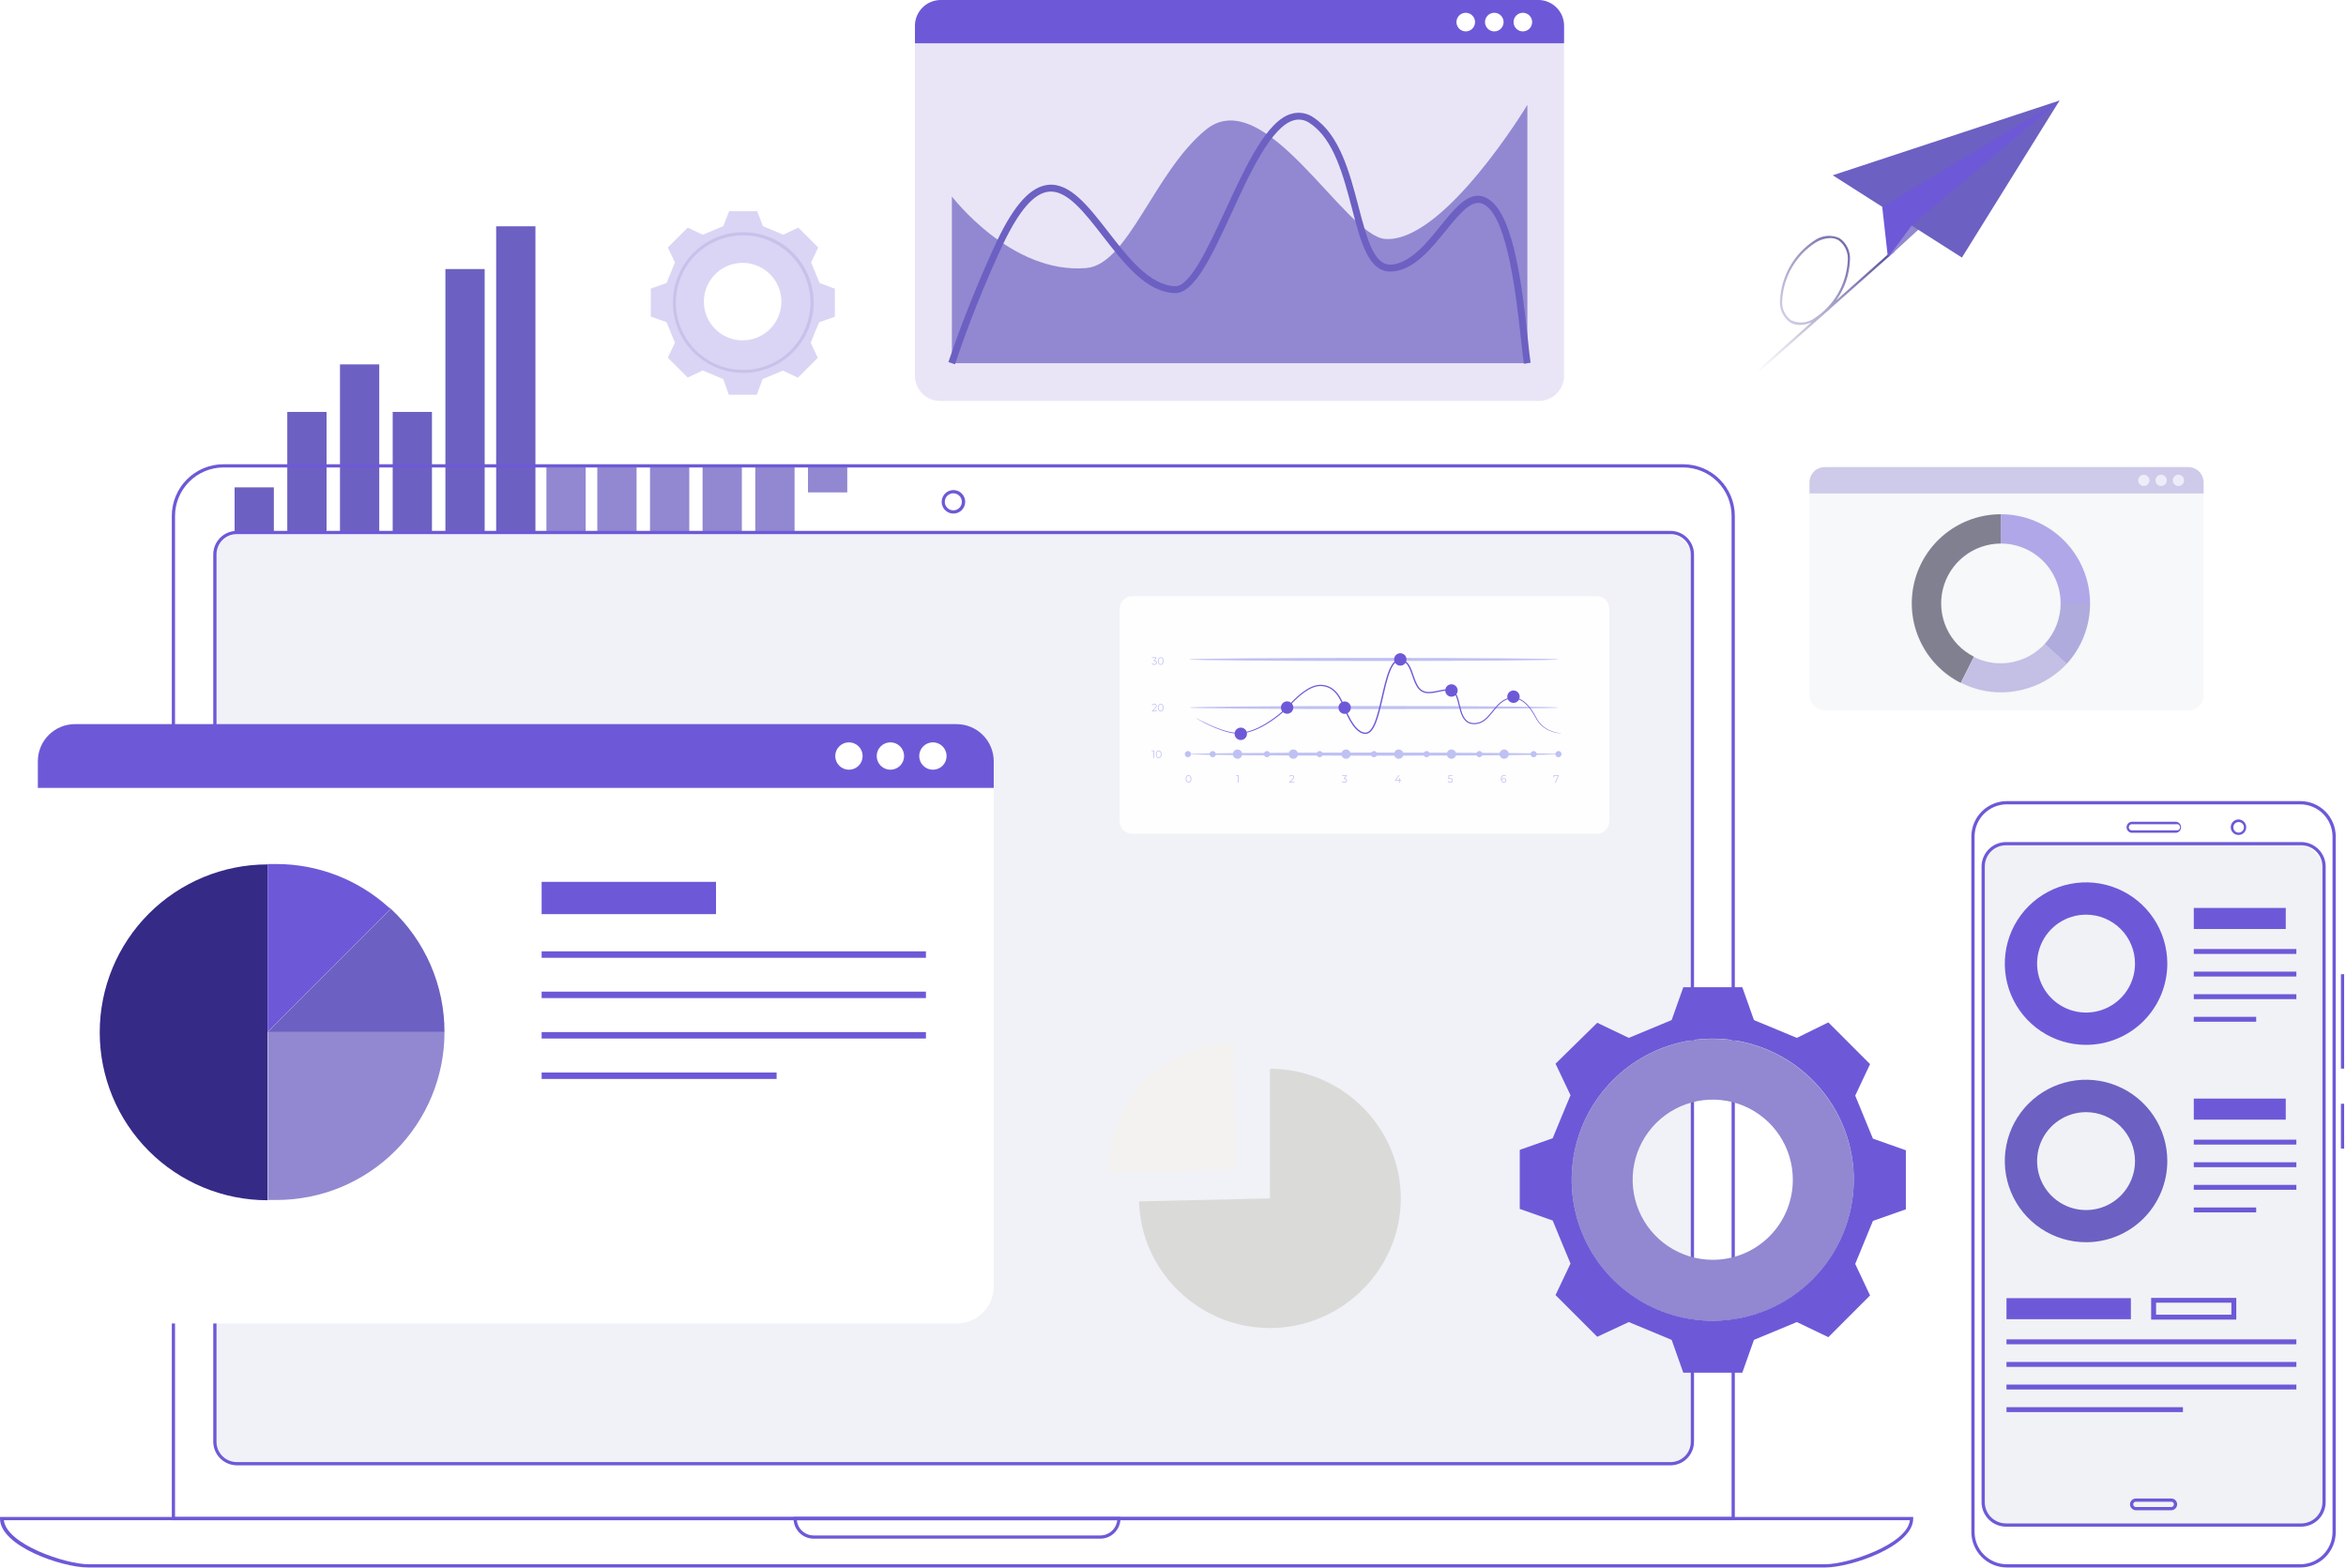 <svg width="968" height="647" viewBox="0 0 968 647" fill="none" xmlns="http://www.w3.org/2000/svg">
<path d="M655.325 265.754H341.281C333.981 265.754 328.062 271.672 328.062 278.972V462.591C328.062 469.891 333.981 475.809 341.281 475.809H655.325C662.625 475.809 668.543 469.891 668.543 462.591V278.972C668.543 271.672 662.625 265.754 655.325 265.754Z" fill="#F0F3F5"/>
<path d="M668.596 279.025V288.513H328.063V279.025C328.062 277.285 328.406 275.562 329.074 273.954C329.741 272.347 330.72 270.888 331.953 269.659C333.186 268.431 334.649 267.459 336.259 266.798C337.869 266.136 339.594 265.8 341.334 265.807H655.538C659.02 265.835 662.349 267.242 664.797 269.719C667.244 272.197 668.61 275.543 668.596 279.025V279.025Z" fill="#B5AFE1"/>
<path d="M621.906 277.107C621.906 278.077 621.618 279.025 621.079 279.831C620.541 280.637 619.775 281.266 618.879 281.637C617.983 282.008 616.997 282.105 616.046 281.916C615.094 281.727 614.221 281.26 613.535 280.574C612.849 279.888 612.382 279.015 612.193 278.063C612.004 277.112 612.101 276.126 612.472 275.23C612.843 274.334 613.472 273.568 614.278 273.03C615.084 272.491 616.032 272.203 617.002 272.203C618.303 272.203 619.55 272.72 620.469 273.639C621.389 274.559 621.906 275.806 621.906 277.107Z" fill="white"/>
<path d="M636.83 277.107C636.83 278.079 636.541 279.029 635.999 279.837C635.458 280.644 634.689 281.273 633.79 281.642C632.891 282.012 631.902 282.106 630.95 281.912C629.997 281.719 629.123 281.246 628.44 280.555C627.756 279.864 627.293 278.985 627.11 278.031C626.927 277.076 627.032 276.088 627.411 275.193C627.791 274.298 628.427 273.536 629.241 273.004C630.054 272.471 631.007 272.193 631.979 272.203C632.621 272.203 633.256 272.331 633.848 272.578C634.44 272.825 634.977 273.187 635.428 273.643C635.879 274.099 636.235 274.64 636.476 275.235C636.717 275.829 636.837 276.466 636.83 277.107V277.107Z" fill="white"/>
<path d="M651.807 277.107C651.807 278.077 651.52 279.025 650.981 279.831C650.442 280.637 649.676 281.266 648.78 281.637C647.884 282.008 646.898 282.105 645.947 281.916C644.996 281.727 644.122 281.26 643.436 280.574C642.75 279.888 642.283 279.015 642.094 278.063C641.905 277.112 642.002 276.126 642.373 275.23C642.744 274.334 643.373 273.568 644.179 273.03C644.986 272.491 645.934 272.203 646.904 272.203C648.204 272.203 649.451 272.72 650.371 273.639C651.291 274.559 651.807 275.806 651.807 277.107Z" fill="white"/>
<path d="M438.446 327.688H359.029V339.734H438.446V327.688Z" fill="#B5AFE1"/>
<path d="M531.082 339.894H449V327.528H531.082V339.894ZM451.665 337.229H528.417V330.193H451.665V337.229Z" fill="#B5AFE1"/>
<path d="M608.367 353.646H359.029V356.044H608.367V353.646Z" fill="#B5AFE1"/>
<path d="M546.592 368.729H359.029V371.128H546.592V368.729Z" fill="#B5AFE1"/>
<path d="M478.208 383.813H359.029V386.212H478.208V383.813Z" fill="#B5AFE1"/>
<path d="M608.366 383.813H486.789V386.212H608.366V383.813Z" fill="#B5AFE1"/>
<path d="M608.366 368.729H555.652V371.128H608.366V368.729Z" fill="#B5AFE1"/>
<path d="M511.467 398.896H359.029V401.295H511.467V398.896Z" fill="#B5AFE1"/>
<path d="M608.367 413.342H359.029V415.74H608.367V413.342Z" fill="#B5AFE1"/>
<path d="M112.996 201.102H96.793V219.757H112.996V201.102Z" fill="#6C60C2"/>
<path d="M134.742 169.974H118.539V219.703H134.742V169.974Z" fill="#6C60C2"/>
<path d="M156.488 150.359H140.285V219.756H156.488V150.359Z" fill="#6C60C2"/>
<path d="M178.234 169.974H162.031V219.703H178.234V169.974Z" fill="#6C60C2"/>
<path d="M199.982 111.024H183.779V219.756H199.982V111.024Z" fill="#6C60C2"/>
<path d="M220.928 93.382H204.725V219.756H220.928V93.382Z" fill="#6C60C2"/>
<path d="M333.392 203.18H349.596V192.2H333.392V203.18Z" fill="#9188D1"/>
<path d="M311.644 221.516H327.848V192.201H311.644V221.516Z" fill="#9188D1"/>
<path d="M289.898 233.081H306.102V192.2H289.898V233.081Z" fill="#9188D1"/>
<path d="M268.205 221.516H284.408V192.201H268.205V221.516Z" fill="#9188D1"/>
<path d="M246.459 256.214H262.662V192.201H246.459V256.214Z" fill="#9188D1"/>
<path d="M225.459 266.607H241.662V192.201H225.459V266.607Z" fill="#9188D1"/>
<g opacity="0.8">
<path opacity="0.8" d="M902.903 192.787H752.97C749.467 192.787 746.627 195.627 746.627 199.13V286.755C746.627 290.258 749.467 293.098 752.97 293.098H902.903C906.406 293.098 909.245 290.258 909.245 286.755V199.13C909.245 195.627 906.406 192.787 902.903 192.787Z" fill="#F0F3F5"/>
<path opacity="0.8" d="M909.245 199.076V203.607H746.627V199.076C746.62 198.246 746.778 197.422 747.091 196.653C747.404 195.884 747.866 195.184 748.45 194.594C749.035 194.005 749.731 193.537 750.497 193.217C751.264 192.898 752.086 192.733 752.917 192.733H902.903C904.585 192.733 906.198 193.402 907.388 194.591C908.577 195.781 909.245 197.394 909.245 199.076Z" fill="#B5AFE1"/>
<g opacity="0.8">
<path opacity="0.8" d="M886.913 198.224C886.913 198.69 886.774 199.145 886.514 199.532C886.254 199.919 885.884 200.219 885.453 200.395C885.021 200.571 884.547 200.614 884.09 200.519C883.634 200.424 883.216 200.196 882.891 199.862C882.565 199.529 882.346 199.106 882.261 198.648C882.177 198.189 882.231 197.716 882.417 197.289C882.603 196.861 882.911 196.499 883.304 196.248C883.697 195.996 884.155 195.868 884.621 195.879C885.234 195.892 885.817 196.146 886.245 196.584C886.673 197.022 886.913 197.611 886.913 198.224V198.224Z" fill="white"/>
<path opacity="0.8" d="M894.056 198.224C894.056 198.69 893.917 199.145 893.657 199.532C893.396 199.919 893.027 200.219 892.595 200.395C892.164 200.571 891.689 200.614 891.233 200.519C890.777 200.424 890.359 200.196 890.033 199.862C889.708 199.529 889.488 199.106 889.404 198.648C889.32 198.189 889.374 197.716 889.559 197.289C889.745 196.861 890.054 196.499 890.447 196.248C890.839 195.996 891.298 195.868 891.764 195.879C892.377 195.892 892.959 196.146 893.388 196.584C893.816 197.022 894.056 197.611 894.056 198.224V198.224Z" fill="white"/>
<path opacity="0.8" d="M901.197 198.224C901.197 198.69 901.058 199.145 900.798 199.532C900.538 199.919 900.168 200.219 899.737 200.395C899.305 200.571 898.831 200.614 898.375 200.519C897.918 200.424 897.501 200.196 897.175 199.862C896.849 199.529 896.63 199.106 896.546 198.648C896.461 198.189 896.515 197.716 896.701 197.289C896.887 196.861 897.195 196.499 897.588 196.248C897.981 195.996 898.439 195.868 898.905 195.879C899.518 195.892 900.101 196.146 900.529 196.584C900.958 197.022 901.197 197.611 901.197 198.224V198.224Z" fill="white"/>
</g>
<g opacity="0.8">
<path opacity="0.8" d="M809.041 281.797C801.655 278.07 795.741 271.96 792.256 264.457C788.771 256.953 787.918 248.493 789.834 240.445C791.751 232.396 796.325 225.229 802.819 220.102C809.312 214.974 817.344 212.186 825.618 212.188V224.287C820.071 224.29 814.687 226.162 810.335 229.6C805.983 233.038 802.916 237.842 801.629 243.237C800.341 248.633 800.909 254.304 803.24 259.337C805.572 264.37 809.53 268.47 814.478 270.977L809.041 281.797Z" fill="#120E2D"/>
<path opacity="0.8" d="M843.687 265.701C841.386 268.204 838.594 270.206 835.485 271.581C832.377 272.957 829.018 273.677 825.618 273.696C821.75 273.724 817.931 272.829 814.478 271.084L809.148 281.744C814.283 284.354 819.965 285.706 825.725 285.689C830.789 285.67 835.797 284.621 840.443 282.606C845.088 280.59 849.275 277.649 852.748 273.963L843.687 265.701Z" fill="#9188D1"/>
<path opacity="0.8" d="M852.748 273.963L843.687 265.701C847.921 261.159 850.265 255.174 850.242 248.965H862.395C862.427 258.212 858.983 267.134 852.748 273.963V273.963Z" fill="#6C60C2"/>
<path opacity="0.8" d="M862.394 248.965H850.242C850.249 245.726 849.617 242.518 848.383 239.525C847.148 236.531 845.335 233.81 843.048 231.518C840.761 229.226 838.044 227.407 835.053 226.166C832.062 224.925 828.855 224.287 825.617 224.287V212.188C835.367 212.202 844.713 216.081 851.607 222.975C858.501 229.869 862.38 239.215 862.394 248.965V248.965Z" fill="#6D59D7"/>
</g>
</g>
<rect x="88" y="220" width="611" height="385" rx="12" fill="#F0F2F7"/>
<path d="M523.993 494.501V441C553.62 441 578 465.15 578 494.501C578 523.849 553.62 548 523.993 548C494.837 548 470.674 524.612 470 495.736L523.993 494.501Z" fill="#DADBD8"/>
<g filter="url(#filter0_d_501_14678)">
<path d="M510 478.806L457 480C457 466.245 462.391 451.824 472.016 441.966C481.641 432.107 495.381 426.375 509.178 426L510 478.806" fill="#F3F2F1"/>
</g>
<g filter="url(#filter1_d_501_14678)">
<path d="M659.018 340H467.015C464.246 340 462 337.644 462 334.738V247.261C462 244.354 464.246 242 467.015 242H659.018C661.788 242 664.033 244.354 664.033 247.261V334.738C664.033 337.644 661.788 340 659.018 340" fill="#FEFEFE"/>
</g>
<path d="M476.214 309.693V312.787H475.91V309.976H475.213V309.693H476.214Z" fill="#BFC1F3"/>
<path d="M478.964 311.24C478.964 310.412 478.609 309.957 478.094 309.957C477.58 309.957 477.227 310.412 477.227 311.24C477.227 312.065 477.58 312.52 478.094 312.52C478.609 312.52 478.964 312.065 478.964 311.24ZM476.92 311.24C476.92 310.254 477.414 309.664 478.094 309.664C478.777 309.664 479.274 310.254 479.274 311.24C479.274 312.224 478.777 312.812 478.094 312.812C477.414 312.812 476.92 312.224 476.92 311.24Z" fill="#BFC1F3"/>
<path d="M477.41 293.264V293.547H475.34V293.323L476.567 292.062C476.899 291.717 476.962 291.51 476.962 291.297C476.962 290.94 476.722 290.719 476.272 290.719C475.926 290.719 475.66 290.83 475.467 291.064L475.252 290.869C475.48 290.586 475.846 290.427 476.297 290.427C476.895 290.427 477.274 290.745 477.274 291.263C477.274 291.558 477.186 291.824 476.791 292.23L475.788 293.264H477.41" fill="#BFC1F3"/>
<path d="M479.818 292.001C479.818 291.174 479.466 290.72 478.951 290.72C478.437 290.72 478.083 291.174 478.083 292.001C478.083 292.827 478.437 293.283 478.951 293.283C479.466 293.283 479.818 292.827 479.818 292.001ZM477.775 292.001C477.775 291.016 478.268 290.428 478.951 290.428C479.632 290.428 480.13 291.016 480.13 292.001C480.13 292.987 479.632 293.574 478.951 293.574C478.268 293.574 477.775 292.987 477.775 292.001Z" fill="#BFC1F3"/>
<path d="M477.346 273.42C477.346 273.937 476.987 274.335 476.275 274.335C475.851 274.335 475.442 274.181 475.213 273.937L475.361 273.686C475.55 273.893 475.892 274.044 476.275 274.044C476.764 274.044 477.034 273.805 477.034 273.42C477.034 273.049 476.785 272.805 476.237 272.805H476.026V272.571L476.844 271.497H475.336V271.215H477.232V271.44L476.397 272.54C477.03 272.576 477.346 272.925 477.346 273.42" fill="#BFC1F3"/>
<path d="M479.818 272.762C479.818 271.935 479.466 271.481 478.951 271.481C478.437 271.481 478.083 271.935 478.083 272.762C478.083 273.588 478.437 274.044 478.951 274.044C479.466 274.044 479.818 273.588 479.818 272.762ZM477.775 272.762C477.775 271.777 478.268 271.188 478.951 271.188C479.632 271.188 480.13 271.777 480.13 272.762C480.13 273.748 479.632 274.335 478.951 274.335C478.268 274.335 477.775 273.748 477.775 272.762Z" fill="#BFC1F3"/>
<path d="M491.276 321.392C491.276 320.564 490.923 320.108 490.408 320.108C489.894 320.108 489.54 320.564 489.54 321.392C489.54 322.217 489.894 322.672 490.408 322.672C490.923 322.672 491.276 322.217 491.276 321.392ZM489.232 321.392C489.232 320.405 489.726 319.817 490.408 319.817C491.091 319.817 491.587 320.405 491.587 321.392C491.587 322.377 491.091 322.964 490.408 322.964C489.726 322.964 489.232 322.377 489.232 321.392Z" fill="#BFC1F3"/>
<path d="M511.057 319.845V322.938H510.754V320.128H510.059V319.845H511.057" fill="#BFC1F3"/>
<path d="M534.058 322.657V322.938H531.989V322.715L533.216 321.454C533.548 321.11 533.611 320.902 533.611 320.69C533.611 320.331 533.371 320.11 532.921 320.11C532.575 320.11 532.31 320.22 532.118 320.455L531.902 320.261C532.129 319.978 532.497 319.819 532.946 319.819C533.544 319.819 533.924 320.138 533.924 320.653C533.924 320.951 533.835 321.215 533.438 321.623L532.437 322.657H534.058" fill="#BFC1F3"/>
<path d="M555.81 322.049C555.81 322.566 555.451 322.964 554.739 322.964C554.313 322.964 553.905 322.81 553.678 322.566L553.826 322.314C554.014 322.521 554.356 322.672 554.739 322.672C555.229 322.672 555.497 322.434 555.497 322.049C555.497 321.679 555.249 321.434 554.7 321.434H554.49V321.199L555.308 320.127H553.8V319.843H555.695V320.068L554.861 321.169C555.494 321.204 555.81 321.555 555.81 322.049" fill="#BFC1F3"/>
<path d="M578.173 322.125H577.584V322.938H577.281V322.125H575.617V321.897L577.179 319.845H577.516L576.009 321.843H577.289V321.127H577.584V321.843H578.173V322.125Z" fill="#BFC1F3"/>
<path d="M599.476 322.027C599.476 322.553 599.126 322.964 598.406 322.964C597.981 322.964 597.577 322.81 597.348 322.566L597.496 322.314C597.686 322.521 598.023 322.672 598.402 322.672C598.902 322.672 599.169 322.416 599.169 322.04C599.169 321.642 598.932 321.395 598.182 321.395H597.554L597.707 319.843H599.32V320.127H597.972L597.871 321.112H598.251C599.139 321.112 599.476 321.479 599.476 322.027" fill="#BFC1F3"/>
<path d="M621.202 322.022C621.202 321.617 620.917 321.355 620.461 321.355C620.01 321.355 619.702 321.647 619.702 322.031C619.702 322.373 619.972 322.695 620.482 322.695C620.908 322.695 621.202 322.434 621.202 322.022V322.022ZM621.502 322.014C621.502 322.593 621.068 322.964 620.495 322.964C619.711 322.964 619.285 322.394 619.285 321.416C619.285 320.365 619.832 319.817 620.633 319.817C620.898 319.817 621.147 319.866 621.334 319.985L621.211 320.241C621.059 320.136 620.857 320.095 620.637 320.095C620.002 320.095 619.592 320.525 619.592 321.364L619.606 321.617C619.753 321.275 620.099 321.085 620.507 321.085C621.092 321.085 621.502 321.449 621.502 322.014" fill="#BFC1F3"/>
<path d="M643.174 319.845V320.07L641.94 322.938H641.611L642.825 320.128H641.309V320.706H641.009V319.845H643.174" fill="#BFC1F3"/>
<path d="M643.037 311.177C643.037 311.53 608.953 311.816 566.916 311.816C524.865 311.816 490.787 311.53 490.787 311.177C490.787 310.825 524.865 310.535 566.916 310.535C608.953 310.535 643.037 310.825 643.037 311.177Z" fill="#BFC1F3"/>
<path d="M643.037 291.962C643.037 292.315 608.953 292.603 566.916 292.603C524.865 292.603 490.787 292.315 490.787 291.962C490.787 291.609 524.865 291.321 566.916 291.321C608.953 291.321 643.037 291.609 643.037 291.962Z" fill="#BFC1F3"/>
<path d="M643.037 272.107C643.037 272.463 608.953 272.747 566.916 272.747C524.865 272.747 490.787 272.463 490.787 272.107C490.787 271.752 524.865 271.466 566.916 271.466C608.953 271.466 643.037 271.752 643.037 272.107Z" fill="#BFC1F3"/>
<path d="M491.426 311.176C491.426 311.884 490.854 312.457 490.147 312.457C489.439 312.457 488.867 311.884 488.867 311.176C488.867 310.468 489.439 309.895 490.147 309.895C490.854 309.895 491.426 310.468 491.426 311.176Z" fill="#BFC1F3"/>
<path d="M512.537 311.177C512.537 312.24 511.677 313.099 510.618 313.099C509.558 313.099 508.699 312.24 508.699 311.177C508.699 310.116 509.558 309.255 510.618 309.255C511.677 309.255 512.537 310.116 512.537 311.177Z" fill="#BFC1F3"/>
<path d="M535.569 311.177C535.569 312.24 534.71 313.099 533.65 313.099C532.589 313.099 531.73 312.24 531.73 311.177C531.73 310.116 532.589 309.255 533.65 309.255C534.71 309.255 535.569 310.116 535.569 311.177Z" fill="#BFC1F3"/>
<path d="M557.315 311.177C557.315 312.24 556.454 313.099 555.396 313.099C554.335 313.099 553.477 312.24 553.477 311.177C553.477 310.116 554.335 309.255 555.396 309.255C556.454 309.255 557.315 310.116 557.315 311.177Z" fill="#BFC1F3"/>
<path d="M579.069 311.177C579.069 312.24 578.21 313.099 577.15 313.099C576.089 313.099 575.23 312.24 575.23 311.177C575.23 310.116 576.089 309.255 577.15 309.255C578.21 309.255 579.069 310.116 579.069 311.177Z" fill="#BFC1F3"/>
<path d="M622.568 311.177C622.568 312.24 621.712 313.099 620.649 313.099C619.588 313.099 618.729 312.24 618.729 311.177C618.729 310.116 619.588 309.255 620.649 309.255C621.712 309.255 622.568 310.116 622.568 311.177Z" fill="#BFC1F3"/>
<path d="M600.817 311.177C600.817 312.24 599.956 313.099 598.898 313.099C597.837 313.099 596.979 312.24 596.979 311.177C596.979 310.116 597.837 309.255 598.898 309.255C599.956 309.255 600.817 310.116 600.817 311.177Z" fill="#BFC1F3"/>
<path d="M644.316 311.176C644.316 311.884 643.743 312.457 643.036 312.457C642.329 312.457 641.757 311.884 641.757 311.176C641.757 310.468 642.329 309.895 643.036 309.895C643.743 309.895 644.316 310.468 644.316 311.176Z" fill="#BFC1F3"/>
<path d="M501.664 311.177C501.664 311.887 501.093 312.457 500.382 312.457C499.677 312.457 499.105 311.887 499.105 311.177C499.105 310.47 499.677 309.895 500.382 309.895C501.093 309.895 501.664 310.47 501.664 311.177Z" fill="#BFC1F3"/>
<path d="M524.051 311.177C524.051 311.887 523.479 312.457 522.773 312.457C522.067 312.457 521.492 311.887 521.492 311.177C521.492 310.47 522.067 309.895 522.773 309.895C523.479 309.895 524.051 310.47 524.051 311.177Z" fill="#BFC1F3"/>
<path d="M545.801 311.177C545.801 311.887 545.227 312.457 544.519 312.457C543.814 312.457 543.242 311.887 543.242 311.177C543.242 310.47 543.814 309.895 544.519 309.895C545.227 309.895 545.801 310.47 545.801 311.177Z" fill="#BFC1F3"/>
<path d="M568.19 311.177C568.19 311.887 567.618 312.457 566.912 312.457C566.206 312.457 565.631 311.887 565.631 311.177C565.631 310.47 566.206 309.895 566.912 309.895C567.618 309.895 568.19 310.47 568.19 311.177Z" fill="#BFC1F3"/>
<path d="M589.942 311.177C589.942 311.887 589.367 312.457 588.66 312.457C587.954 312.457 587.383 311.887 587.383 311.177C587.383 310.47 587.954 309.895 588.66 309.895C589.367 309.895 589.942 310.47 589.942 311.177Z" fill="#BFC1F3"/>
<path d="M611.692 311.177C611.692 311.887 611.12 312.457 610.415 312.457C609.707 312.457 609.133 311.887 609.133 311.177C609.133 310.47 609.707 309.895 610.415 309.895C611.12 309.895 611.692 310.47 611.692 311.177Z" fill="#BFC1F3"/>
<path d="M634.08 311.177C634.08 311.887 633.504 312.457 632.798 312.457C632.093 312.457 631.521 311.887 631.521 311.177C631.521 310.47 632.093 309.895 632.798 309.895C633.504 309.895 634.08 310.47 634.08 311.177Z" fill="#BFC1F3"/>
<path d="M514.532 302.798C514.532 304.213 513.387 305.36 511.974 305.36C510.559 305.36 509.414 304.213 509.414 302.798C509.414 301.384 510.559 300.236 511.974 300.236C513.387 300.236 514.532 301.384 514.532 302.798Z" fill="#6D59D7"/>
<path d="M533.649 291.962C533.649 293.377 532.504 294.523 531.091 294.523C529.676 294.523 528.531 293.377 528.531 291.962C528.531 290.548 529.676 289.399 531.091 289.399C532.504 289.399 533.649 290.548 533.649 291.962Z" fill="#6D59D7"/>
<path d="M557.393 292.009C557.393 293.425 556.248 294.571 554.835 294.571C553.421 294.571 552.275 293.425 552.275 292.009C552.275 290.594 553.421 289.447 554.835 289.447C556.248 289.447 557.393 290.594 557.393 292.009Z" fill="#6D59D7"/>
<path d="M580.348 272.105C580.348 273.522 579.203 274.668 577.791 274.668C576.376 274.668 575.23 273.522 575.23 272.105C575.23 270.691 576.376 269.544 577.791 269.544C579.203 269.544 580.348 270.691 580.348 272.105Z" fill="#6D59D7"/>
<path d="M601.454 284.916C601.454 286.332 600.307 287.479 598.895 287.479C597.482 287.479 596.336 286.332 596.336 284.916C596.336 283.501 597.482 282.354 598.895 282.354C600.307 282.354 601.454 283.501 601.454 284.916Z" fill="#6D59D7"/>
<path d="M627.043 287.476C627.043 288.893 625.897 290.039 624.485 290.039C623.073 290.039 621.926 288.893 621.926 287.476C621.926 286.062 623.073 284.915 624.485 284.915C625.897 284.915 627.043 286.062 627.043 287.476Z" fill="#6D59D7"/>
<path d="M644.316 302.575C644.316 302.575 644.124 302.597 643.752 302.574C643.38 302.55 642.825 302.503 642.111 302.36C640.706 302.075 638.538 301.481 636.402 299.702C635.339 298.823 634.367 297.602 633.596 296.13C632.821 294.682 631.887 293.148 630.658 291.674C629.419 290.245 627.821 288.781 625.696 288.285C624.647 288.036 623.508 288.08 622.412 288.399C621.316 288.732 620.289 289.324 619.366 290.088C617.496 291.619 616.118 293.794 614.302 295.768C613.394 296.749 612.338 297.704 611.007 298.279C609.68 298.84 608.142 299.014 606.672 298.629C605.169 298.234 604.026 297.003 603.374 295.661C602.693 294.309 602.315 292.839 601.95 291.368C601.579 289.902 601.28 288.385 600.642 287.011C600.324 286.334 599.879 285.7 599.237 285.363C598.581 285.013 597.798 284.936 597.017 284.941C595.435 285.022 593.843 285.468 592.191 285.774C591.362 285.921 590.519 286.063 589.645 286.059C588.782 286.062 587.872 285.961 587.056 285.567C586.207 285.231 585.559 284.565 585.002 283.882C584.504 283.16 584.076 282.394 583.744 281.593C583.049 280.003 582.584 278.334 581.955 276.731C581.626 275.94 581.281 275.147 580.793 274.453C580.303 273.768 579.668 273.193 578.888 272.9C578.687 272.844 578.49 272.771 578.287 272.723L577.653 272.665C577.235 272.643 576.849 272.72 576.48 272.9C575.745 273.267 575.188 273.969 574.722 274.697C573.811 276.201 573.21 277.911 572.683 279.64C572.158 281.374 571.718 283.149 571.294 284.94C570.592 287.906 569.967 290.862 569.187 293.755C568.795 295.2 568.372 296.634 567.837 298.027C567.286 299.407 566.66 300.799 565.556 301.907C564.994 302.439 564.227 302.852 563.388 302.849C562.588 302.849 561.823 302.568 561.169 302.19C559.85 301.41 558.88 300.266 558.051 299.099C556.387 296.744 555.321 294.12 554.285 291.613C553.233 289.128 552.046 286.671 550.081 284.987C548.156 283.315 545.391 282.691 543.024 283.3C541.829 283.594 540.699 284.117 539.664 284.748C538.616 285.36 537.647 286.077 536.733 286.825C534.904 288.324 533.27 289.965 531.838 291.646L531.828 291.658L531.823 291.662C529.481 293.954 527.028 295.894 524.573 297.563C522.114 299.221 519.63 300.581 517.146 301.502C514.668 302.401 512.174 302.931 509.876 302.689C507.592 302.47 505.585 301.86 503.82 301.254C500.291 300 497.702 298.648 495.954 297.731C495.085 297.263 494.43 296.89 493.994 296.629C493.558 296.37 493.346 296.217 493.346 296.217C493.346 296.217 493.58 296.332 494.028 296.572C494.498 296.818 495.162 297.165 496.018 297.615C497.781 298.492 500.385 299.803 503.905 301.015C505.665 301.6 507.664 302.186 509.902 302.381C512.133 302.602 514.581 302.068 517.016 301.167C519.458 300.245 521.908 298.885 524.338 297.228C526.759 295.568 529.197 293.618 531.496 291.353L531.482 291.366C532.936 289.646 534.569 287.996 536.424 286.462C537.351 285.7 538.334 284.967 539.409 284.335C540.469 283.686 541.634 283.135 542.901 282.821C545.442 282.164 548.354 282.821 550.425 284.598C552.51 286.383 553.72 288.912 554.786 291.409C555.83 293.928 556.885 296.498 558.509 298.788C559.311 299.922 560.256 301.014 561.455 301.715C562.049 302.058 562.713 302.299 563.396 302.295C564.055 302.295 564.664 301.976 565.163 301.508C566.145 300.526 566.774 299.179 567.304 297.829C567.828 296.466 568.247 295.048 568.634 293.612C569.406 290.74 570.032 287.785 570.736 284.813C571.162 283.018 571.604 281.234 572.135 279.48C572.669 277.731 573.274 275.994 574.235 274.406C574.734 273.633 575.327 272.855 576.226 272.402C576.668 272.18 577.195 272.08 577.677 272.108L578.394 272.177C578.629 272.23 578.858 272.312 579.09 272.382C580 272.722 580.729 273.394 581.257 274.14C581.787 274.895 582.14 275.717 582.478 276.532C583.118 278.17 583.579 279.835 584.255 281.381C584.92 282.905 585.779 284.451 587.287 285.079C588.755 285.773 590.492 285.528 592.09 285.257C593.715 284.961 595.319 284.507 597.001 284.423C597.839 284.42 598.715 284.502 599.49 284.914C600.277 285.335 600.772 286.078 601.111 286.797C601.786 288.265 602.074 289.79 602.441 291.254C602.799 292.717 603.169 294.16 603.813 295.447C604.437 296.728 605.46 297.82 606.806 298.181C608.137 298.536 609.596 298.385 610.82 297.868C612.063 297.337 613.082 296.433 613.976 295.476C615.766 293.551 617.162 291.363 619.104 289.785C620.064 288.997 621.15 288.379 622.301 288.037C623.457 287.705 624.673 287.666 625.78 287.937C628.029 288.483 629.656 290.012 630.905 291.475C632.145 292.984 633.072 294.54 633.839 296.006C634.588 297.467 635.516 298.659 636.549 299.539C638.619 301.308 640.748 301.933 642.135 302.249C642.84 302.41 643.389 302.474 643.757 302.517C644.127 302.558 644.316 302.563 644.316 302.575" fill="#6D59D7"/>
<path d="M715.819 627.288H70.889V212.881C70.889 207.226 73.135 201.803 77.133 197.805C81.132 193.807 86.554 191.561 92.209 191.561H694.499C700.153 191.561 705.576 193.807 709.574 197.805C713.572 201.803 715.819 207.226 715.819 212.881V627.288ZM72.221 625.956H714.486V212.881C714.486 207.58 712.38 202.496 708.632 198.747C704.884 194.999 699.8 192.893 694.499 192.893H92.209C86.912 192.907 81.836 195.017 78.091 198.763C74.346 202.508 72.235 207.584 72.221 212.881V625.956Z" fill="#6D59D7"/>
<path d="M689.062 604.636H97.699C95.13 604.622 92.671 603.595 90.855 601.779C89.039 599.963 88.012 597.504 87.998 594.935V228.711C88.012 226.147 89.04 223.694 90.858 221.886C92.676 220.078 95.135 219.063 97.699 219.063H689.329C691.883 219.077 694.329 220.098 696.135 221.905C697.941 223.711 698.962 226.156 698.976 228.711V594.935C698.976 596.227 698.719 597.506 698.218 598.697C697.717 599.888 696.983 600.967 696.06 601.871C695.136 602.775 694.042 603.485 692.84 603.959C691.638 604.434 690.354 604.664 689.062 604.636V604.636ZM97.699 220.396C95.489 220.396 93.368 221.27 91.8 222.828C90.233 224.386 89.345 226.501 89.331 228.711V594.935C89.331 597.154 90.212 599.283 91.781 600.852C93.351 602.422 95.479 603.303 97.699 603.303H689.329C690.425 603.303 691.511 603.086 692.523 602.665C693.535 602.244 694.454 601.627 695.227 600.849C696 600.071 696.611 599.148 697.026 598.133C697.441 597.118 697.651 596.031 697.644 594.935V228.711C697.644 227.596 697.421 226.493 696.986 225.466C696.552 224.439 695.915 223.511 695.115 222.735C694.314 221.959 693.366 221.353 692.326 220.951C691.286 220.549 690.176 220.36 689.062 220.396H97.699Z" fill="#6D59D7"/>
<path d="M393.354 211.921C392.397 211.911 391.464 211.617 390.674 211.078C389.883 210.539 389.27 209.777 388.911 208.89C388.552 208.003 388.463 207.03 388.656 206.092C388.85 205.155 389.316 204.296 389.996 203.623C390.676 202.95 391.541 202.493 392.48 202.31C393.42 202.127 394.392 202.226 395.275 202.595C396.158 202.964 396.913 203.585 397.443 204.382C397.974 205.178 398.257 206.114 398.257 207.071C398.257 207.712 398.13 208.347 397.883 208.939C397.636 209.531 397.274 210.068 396.818 210.519C396.362 210.97 395.821 211.327 395.226 211.567C394.632 211.808 393.995 211.928 393.354 211.921V211.921ZM393.354 203.553C392.421 203.553 391.526 203.924 390.866 204.583C390.206 205.243 389.836 206.138 389.836 207.071C389.836 208.004 390.206 208.898 390.866 209.558C391.526 210.218 392.421 210.589 393.354 210.589C393.816 210.589 394.273 210.498 394.7 210.321C395.127 210.144 395.514 209.885 395.841 209.558C396.168 209.232 396.427 208.844 396.604 208.417C396.78 207.99 396.871 207.533 396.871 207.071C396.871 206.609 396.78 206.151 396.604 205.725C396.427 205.298 396.168 204.91 395.841 204.583C395.514 204.257 395.127 203.997 394.7 203.821C394.273 203.644 393.816 203.553 393.354 203.553V203.553Z" fill="#6D59D7"/>
<path d="M753.129 646.795H36.297C25.637 646.795 0 638.054 0 626.595V625.955H789.426V626.595C789.426 638.054 763.682 646.795 753.129 646.795ZM1.599 627.288C2.665 637.255 27.13 645.463 36.511 645.463H753.129C762.51 645.463 786.975 637.255 788.041 627.288H1.599Z" fill="#6D59D7"/>
<path d="M454.009 634.91H335.737C333.531 634.91 331.417 634.034 329.857 632.474C328.298 630.915 327.422 628.8 327.422 626.595V625.955H462.324V626.595C462.324 628.8 461.448 630.915 459.889 632.474C458.33 634.034 456.215 634.91 454.009 634.91V634.91ZM328.808 627.288C328.968 629.012 329.768 630.615 331.05 631.779C332.333 632.943 334.005 633.584 335.737 633.577H454.009C455.744 633.574 457.416 632.93 458.705 631.769C459.993 630.608 460.808 629.012 460.992 627.288H328.808Z" fill="#6D59D7"/>
<path d="M949.167 646.795H828.07C824.191 646.795 820.471 645.258 817.724 642.521C814.977 639.784 813.426 636.069 813.412 632.191V345.171C813.426 341.292 814.977 337.578 817.724 334.841C820.471 332.103 824.191 330.566 828.07 330.566H949.167C953.04 330.566 956.755 332.105 959.494 334.844C962.233 337.583 963.771 341.297 963.771 345.171V632.191C963.771 634.109 963.394 636.008 962.66 637.78C961.926 639.552 960.85 641.162 959.494 642.518C958.138 643.874 956.528 644.95 954.756 645.684C952.984 646.418 951.085 646.795 949.167 646.795V646.795ZM828.07 331.899C824.545 331.899 821.164 333.295 818.666 335.783C816.169 338.27 814.759 341.646 814.745 345.171V632.191C814.759 635.716 816.169 639.091 818.666 641.579C821.164 644.066 824.545 645.463 828.07 645.463H949.167C952.683 645.449 956.05 644.046 958.536 641.56C961.022 639.074 962.425 635.707 962.439 632.191V345.171C962.425 341.655 961.022 338.288 958.536 335.802C956.05 333.316 952.683 331.913 949.167 331.899H828.07Z" fill="#6D59D7"/>
<rect x="818" y="348" width="141" height="282" rx="12" fill="#F0F2F6"/>
<path d="M949.487 629.953H827.75C825.064 629.953 822.488 628.886 820.589 626.987C818.69 625.088 817.623 622.512 817.623 619.826V357.537C817.637 354.86 818.71 352.298 820.608 350.41C822.506 348.523 825.073 347.463 827.75 347.463H949.487C952.164 347.463 954.732 348.523 956.629 350.41C958.527 352.298 959.6 354.86 959.614 357.537V619.826C959.614 622.512 958.547 625.088 956.648 626.987C954.749 628.886 952.173 629.953 949.487 629.953V629.953ZM827.75 348.795C826.598 348.788 825.455 349.009 824.389 349.445C823.322 349.882 822.352 350.524 821.534 351.337C820.717 352.149 820.069 353.115 819.626 354.179C819.183 355.243 818.956 356.384 818.956 357.537V619.826C818.956 622.158 819.882 624.395 821.531 626.045C823.181 627.694 825.418 628.62 827.75 628.62H949.487C951.82 628.62 954.056 627.694 955.706 626.045C957.355 624.395 958.282 622.158 958.282 619.826V357.537C958.282 356.384 958.054 355.243 957.611 354.179C957.169 353.115 956.52 352.149 955.703 351.337C954.885 350.524 953.915 349.882 952.849 349.445C951.782 349.009 950.64 348.788 949.487 348.795H827.75Z" fill="#6D59D7"/>
<path d="M967.236 401.988H965.903V440.951H967.236V401.988Z" fill="#6D59D7"/>
<path d="M967.236 455.448H965.903V473.943H967.236V455.448Z" fill="#6D59D7"/>
<path d="M923.69 344.531C923.053 344.542 922.428 344.362 921.894 344.015C921.36 343.667 920.942 343.168 920.693 342.582C920.445 341.995 920.377 341.348 920.498 340.723C920.62 340.098 920.926 339.523 921.376 339.072C921.827 338.622 922.401 338.316 923.026 338.195C923.652 338.073 924.299 338.141 924.886 338.389C925.472 338.638 925.971 339.056 926.318 339.59C926.666 340.124 926.845 340.75 926.835 341.387C926.835 342.221 926.504 343.021 925.914 343.61C925.324 344.2 924.524 344.531 923.69 344.531V344.531ZM923.69 339.201C923.258 339.201 922.836 339.329 922.476 339.57C922.117 339.81 921.837 340.151 921.671 340.55C921.506 340.95 921.463 341.389 921.547 341.813C921.631 342.237 921.839 342.626 922.145 342.932C922.451 343.237 922.84 343.446 923.264 343.53C923.688 343.614 924.127 343.571 924.526 343.406C924.926 343.24 925.267 342.96 925.507 342.601C925.747 342.241 925.876 341.819 925.876 341.387C925.876 341.1 925.819 340.815 925.709 340.55C925.599 340.285 925.438 340.044 925.235 339.841C925.033 339.638 924.792 339.477 924.526 339.368C924.261 339.258 923.977 339.201 923.69 339.201V339.201Z" fill="#6D59D7"/>
<path d="M897.893 343.625H879.398C878.856 343.542 878.363 343.268 878.006 342.852C877.65 342.437 877.454 341.907 877.454 341.36C877.454 340.813 877.65 340.283 878.006 339.868C878.363 339.452 878.856 339.178 879.398 339.095H897.999C898.54 339.178 899.034 339.452 899.39 339.868C899.747 340.283 899.943 340.813 899.943 341.36C899.943 341.907 899.747 342.437 899.39 342.852C899.034 343.268 898.54 343.542 897.999 343.625H897.893ZM879.398 340.107C879.11 340.167 878.851 340.324 878.665 340.553C878.479 340.781 878.378 341.066 878.378 341.36C878.378 341.654 878.479 341.939 878.665 342.167C878.851 342.396 879.11 342.553 879.398 342.613H897.999C898.185 342.651 898.378 342.648 898.562 342.603C898.747 342.558 898.919 342.472 899.067 342.352C899.214 342.232 899.333 342.081 899.414 341.909C899.496 341.738 899.538 341.55 899.538 341.36C899.538 341.17 899.496 340.982 899.414 340.811C899.333 340.639 899.214 340.488 899.067 340.368C898.919 340.248 898.747 340.162 898.562 340.117C898.378 340.072 898.185 340.069 897.999 340.107H879.398Z" fill="#6D59D7"/>
<path d="M895.92 623.183H881.316C880.67 623.17 880.054 622.907 879.598 622.45C879.141 621.993 878.878 621.377 878.864 620.731C878.878 620.091 879.143 619.481 879.601 619.032C880.059 618.584 880.675 618.333 881.316 618.333H895.92C896.556 618.333 897.167 618.586 897.616 619.036C898.066 619.485 898.319 620.095 898.319 620.731C898.319 621.373 898.068 621.988 897.62 622.447C897.171 622.905 896.561 623.169 895.92 623.183V623.183ZM881.316 619.665C881.172 619.658 881.027 619.68 880.892 619.731C880.756 619.781 880.632 619.858 880.528 619.958C880.423 620.058 880.34 620.178 880.283 620.311C880.226 620.444 880.197 620.587 880.197 620.731C880.197 621.028 880.315 621.313 880.525 621.523C880.735 621.733 881.019 621.851 881.316 621.851H895.92C896.208 621.837 896.479 621.713 896.677 621.505C896.876 621.296 896.987 621.019 896.986 620.731C896.986 620.449 896.874 620.178 896.674 619.978C896.474 619.778 896.203 619.665 895.92 619.665H881.316Z" fill="#6D59D7"/>
<g filter="url(#filter2_d_501_14678)">
<path d="M394.74 298.8H30.914C22.466 298.8 15.617 305.649 15.617 314.097V526.817C15.617 535.266 22.466 542.114 30.914 542.114H394.74C403.188 542.114 410.037 535.266 410.037 526.817V314.097C410.037 305.649 403.188 298.8 394.74 298.8Z" fill="white"/>
</g>
<path d="M410.037 314.15V325.13H15.617V314.15C15.61 312.137 16.001 310.142 16.766 308.28C17.532 306.418 18.658 304.725 20.079 303.299C21.5 301.873 23.189 300.741 25.048 299.969C26.907 299.197 28.901 298.8 30.914 298.8H394.687C398.758 298.8 402.662 300.417 405.541 303.296C408.42 306.175 410.037 310.079 410.037 314.15Z" fill="#6D59D7"/>
<path d="M355.936 311.965C355.936 313.464 355.341 314.901 354.282 315.96C353.222 317.02 351.785 317.615 350.287 317.615C348.788 317.615 347.351 317.02 346.292 315.96C345.232 314.901 344.637 313.464 344.637 311.965C344.637 310.467 345.232 309.03 346.292 307.97C347.351 306.911 348.788 306.315 350.287 306.315C351.785 306.315 353.222 306.911 354.282 307.97C355.341 309.03 355.936 310.467 355.936 311.965V311.965Z" fill="white"/>
<path d="M373.046 311.965C373.046 313.464 372.45 314.901 371.391 315.96C370.331 317.02 368.894 317.615 367.396 317.615C365.897 317.615 364.46 317.02 363.401 315.96C362.341 314.901 361.746 313.464 361.746 311.965C361.746 310.467 362.341 309.03 363.401 307.97C364.46 306.911 365.897 306.315 367.396 306.315C368.894 306.315 370.331 306.911 371.391 307.97C372.45 309.03 373.046 310.467 373.046 311.965Z" fill="white"/>
<path d="M390.581 311.965C390.581 313.464 389.986 314.901 388.926 315.96C387.867 317.02 386.429 317.615 384.931 317.615C383.433 317.615 381.996 317.02 380.936 315.96C379.877 314.901 379.281 313.464 379.281 311.965C379.281 310.467 379.877 309.03 380.936 307.97C381.996 306.911 383.433 306.315 384.931 306.315C386.429 306.315 387.867 306.911 388.926 307.97C389.986 309.03 390.581 310.467 390.581 311.965V311.965Z" fill="white"/>
<path d="M183.407 425.867C183.407 444.244 176.107 461.868 163.112 474.863C150.118 487.857 132.494 495.157 114.117 495.157H110.652V425.867H183.62H183.407Z" fill="#9188D1"/>
<path d="M110.438 356.417V495.264C92.062 495.264 74.437 487.963 61.443 474.969C48.449 461.975 41.148 444.35 41.148 425.974C41.148 407.597 48.449 389.972 61.443 376.978C74.437 363.984 92.062 356.684 110.438 356.684V356.417Z" fill="#352A86"/>
<path d="M183.405 425.867H110.438L161.286 375.019C168.275 381.514 173.847 389.384 177.654 398.133C181.46 406.883 183.418 416.325 183.405 425.867V425.867Z" fill="#6C60C2"/>
<path d="M161.286 374.966L110.438 425.814V356.524H113.902C131.123 356.515 147.73 362.918 160.486 374.487L161.286 374.966Z" fill="#6D59D7"/>
<path d="M295.443 363.879H223.488V377.204H295.443V363.879Z" fill="#6D59D7"/>
<path d="M382.056 392.555H223.488V395.22H382.056V392.555Z" fill="#6D59D7"/>
<path d="M382.056 409.184H223.488V411.849H382.056V409.184Z" fill="#6D59D7"/>
<path d="M382.056 425.867H223.488V428.532H382.056V425.867Z" fill="#6D59D7"/>
<path d="M320.441 442.55H223.488V445.215H320.441V442.55Z" fill="#6D59D7"/>
<path d="M634.962 0.213H387.917C382.177 0.213 377.523 4.866 377.523 10.606V155.049C377.523 160.79 382.177 165.443 387.917 165.443H634.962C640.703 165.443 645.356 160.79 645.356 155.049V10.606C645.356 4.866 640.703 0.213 634.962 0.213Z" fill="#E9E5F6"/>
<path d="M645.356 10.607V17.855H377.523V10.393C377.593 7.613 378.747 4.969 380.738 3.027C382.73 1.086 385.402 -0.001 388.183 5.21372e-07H635.176C637.91 0.123 640.492 1.293 642.387 3.268C644.282 5.242 645.345 7.87 645.356 10.607V10.607Z" fill="#6D59D7"/>
<path d="M604.795 12.952C606.914 12.952 608.632 11.233 608.632 9.114C608.632 6.995 606.914 5.276 604.795 5.276C602.675 5.276 600.957 6.995 600.957 9.114C600.957 11.233 602.675 12.952 604.795 12.952Z" fill="white"/>
<path d="M616.574 12.952C618.693 12.952 620.411 11.233 620.411 9.114C620.411 6.995 618.693 5.276 616.574 5.276C614.454 5.276 612.736 6.995 612.736 9.114C612.736 11.233 614.454 12.952 616.574 12.952Z" fill="white"/>
<path d="M628.353 12.952C630.473 12.952 632.191 11.233 632.191 9.114C632.191 6.995 630.473 5.276 628.353 5.276C626.234 5.276 624.516 6.995 624.516 9.114C624.516 11.233 626.234 12.952 628.353 12.952Z" fill="white"/>
<path d="M630.219 149.879V43.279C630.219 43.279 595.841 100.257 571.589 98.605C554.96 97.485 521.86 33.632 497.502 53.566C476.182 71.049 465.522 109.158 448.253 110.597C417.232 113.262 392.768 81.069 392.768 81.069V149.879H630.219Z" fill="#9188D1"/>
<path d="M394.046 150.306L391.328 149.4C397.146 132.275 403.89 115.479 411.529 99.085C418.671 84.267 425.334 77.019 432.476 76.272C441.537 75.313 449.212 85.28 457.367 95.78C465.522 106.28 474.316 117.74 484.976 118.113C491.106 118.113 498.461 102.123 505.55 86.879C513.971 68.651 522.713 49.569 533.053 46.904C534.602 46.484 536.227 46.419 537.805 46.714C539.383 47.01 540.874 47.657 542.167 48.61C552.827 55.752 556.931 71.422 560.556 85.28C564.18 99.138 567.058 110.065 574.574 109.159C582.089 108.253 588.698 100.364 594.401 93.169C601.064 85.014 607.353 77.179 614.655 82.509C624.889 89.651 628.193 119.819 630.379 139.54C630.805 143.644 631.178 147.215 631.551 149.667L628.78 150.093C628.407 147.588 628.033 144.017 627.554 139.859C625.688 122.857 622.224 91.25 613.056 84.8C608.153 81.389 603.622 86.506 596.586 95.141C590.564 102.549 583.688 111.131 574.893 111.984C564.926 113.103 561.622 100.524 557.837 85.973C554.32 72.595 550.375 57.458 540.621 50.955C539.672 50.227 538.567 49.729 537.393 49.498C536.219 49.267 535.007 49.309 533.852 49.623C524.685 52.181 515.89 70.942 508.108 88.052C499.9 105.854 492.705 121.258 484.71 120.938C472.93 120.512 463.869 108.786 455.075 97.486C447.453 87.625 440.204 78.298 432.742 79.097C426.719 79.684 420.643 86.666 414.034 100.417C406.432 116.655 399.758 133.311 394.046 150.306V150.306Z" fill="#6C60C2"/>
<path d="M860.743 431.144C854.112 431.144 847.63 429.178 842.117 425.494C836.603 421.81 832.306 416.574 829.769 410.448C827.231 404.322 826.567 397.581 827.861 391.078C829.155 384.575 832.348 378.601 837.036 373.912C841.725 369.224 847.699 366.031 854.202 364.737C860.705 363.443 867.446 364.107 873.572 366.645C879.698 369.182 884.934 373.479 888.618 378.993C892.302 384.506 894.268 390.988 894.268 397.618C894.268 402.021 893.401 406.381 891.716 410.448C890.031 414.516 887.562 418.212 884.449 421.325C881.336 424.438 877.64 426.907 873.572 428.592C869.505 430.277 865.145 431.144 860.743 431.144V431.144ZM860.743 377.418C856.747 377.418 852.842 378.603 849.52 380.822C846.198 383.042 843.608 386.197 842.08 389.888C840.551 393.579 840.151 397.641 840.93 401.559C841.709 405.478 843.633 409.077 846.458 411.903C849.284 414.728 852.883 416.652 856.802 417.431C860.72 418.21 864.782 417.81 868.473 416.281C872.164 414.753 875.319 412.163 877.539 408.841C879.759 405.519 880.943 401.614 880.943 397.618C880.943 394.966 880.421 392.339 879.406 389.888C878.39 387.437 876.902 385.21 875.027 383.334C873.151 381.459 870.924 379.971 868.473 378.955C866.022 377.94 863.395 377.418 860.743 377.418V377.418Z" fill="#6D59D7"/>
<path d="M860.743 512.587C854.112 512.587 847.63 510.62 842.117 506.936C836.603 503.253 832.306 498.017 829.769 491.891C827.231 485.765 826.567 479.024 827.861 472.52C829.155 466.017 832.348 460.043 837.036 455.355C841.725 450.666 847.699 447.473 854.202 446.179C860.705 444.886 867.446 445.55 873.572 448.087C879.698 450.625 884.934 454.922 888.618 460.435C892.302 465.948 894.268 472.43 894.268 479.061C894.268 487.952 890.736 496.48 884.449 502.767C878.161 509.054 869.634 512.587 860.743 512.587V512.587ZM860.743 458.913C856.745 458.913 852.837 460.1 849.514 462.322C846.191 464.544 843.602 467.702 842.074 471.396C840.547 475.09 840.15 479.155 840.934 483.075C841.718 486.995 843.647 490.594 846.477 493.417C849.308 496.24 852.912 498.16 856.834 498.933C860.756 499.707 864.82 499.299 868.51 497.762C872.2 496.225 875.351 493.627 877.565 490.298C879.778 486.969 880.954 483.058 880.943 479.061C880.929 473.713 878.795 468.588 875.008 464.811C871.221 461.034 866.091 458.913 860.743 458.913V458.913Z" fill="#6C60C2"/>
<path d="M943.144 374.646H905.194V383.333H943.144V374.646Z" fill="#6D59D7"/>
<path d="M947.515 391.596H905.194V393.621H947.515V391.596Z" fill="#6D59D7"/>
<path d="M947.515 400.923H905.194V402.948H947.515V400.923Z" fill="#6D59D7"/>
<path d="M947.515 410.25H905.194V412.275H947.515V410.25Z" fill="#6D59D7"/>
<path d="M930.938 419.578H905.194V421.603H930.938V419.578Z" fill="#6D59D7"/>
<path d="M943.144 453.316H905.194V462.004H943.144V453.316Z" fill="#6D59D7"/>
<path d="M947.515 470.267H905.194V472.292H947.515V470.267Z" fill="#6D59D7"/>
<path d="M947.515 479.594H905.194V481.619H947.515V479.594Z" fill="#6D59D7"/>
<path d="M947.515 488.921H905.194V490.946H947.515V488.921Z" fill="#6D59D7"/>
<path d="M930.938 498.249H905.194V500.274H930.938V498.249Z" fill="#6D59D7"/>
<path d="M879.237 535.665H827.909V544.353H879.237V535.665Z" fill="#6D59D7"/>
<path d="M922.73 544.513H887.605V535.559H922.73V544.513ZM889.631 542.488H920.705V537.531H889.631V542.488Z" fill="#6D59D7"/>
<path d="M947.514 552.668H827.909V554.693H947.514V552.668Z" fill="#6D59D7"/>
<path d="M947.514 561.995H827.909V564.021H947.514V561.995Z" fill="#6D59D7"/>
<path d="M947.514 571.323H827.909V573.349H947.514V571.323Z" fill="#6D59D7"/>
<path d="M900.717 580.65H827.909V582.676H900.717V580.65Z" fill="#6D59D7"/>
<path d="M706.759 428.639C695.247 428.628 683.991 432.031 674.414 438.418C664.836 444.805 657.368 453.888 652.953 464.519C648.538 475.151 647.374 486.852 649.61 498.145C651.845 509.437 657.379 519.813 665.512 527.961C673.644 536.108 684.01 541.661 695.298 543.917C706.587 546.173 718.291 545.031 728.93 540.636C739.569 536.24 748.666 528.788 755.071 519.223C761.475 509.657 764.899 498.407 764.909 486.896C764.909 471.463 758.786 456.662 747.884 445.739C736.982 434.817 722.191 428.667 706.759 428.639V428.639ZM706.759 519.835C700.216 519.845 693.818 517.914 688.374 514.284C682.93 510.655 678.686 505.491 676.18 499.447C673.674 493.404 673.018 486.752 674.296 480.335C675.574 473.919 678.727 468.026 683.358 463.403C687.988 458.78 693.886 455.636 700.305 454.369C706.723 453.102 713.374 453.768 719.414 456.284C725.453 458.8 730.61 463.052 734.231 468.502C737.851 473.951 739.773 480.353 739.752 486.896C739.738 495.637 736.255 504.015 730.069 510.19C723.884 516.366 715.5 519.835 706.759 519.835Z" fill="#9188D1"/>
<path d="M772.797 469.84L765.495 452.091L771.625 439.086L754.409 421.87L741.404 428.266L723.708 420.91L718.911 407.372H694.553L689.756 420.91L672.06 428.266L659.055 422.03L641.839 438.926L648.022 451.931C645.037 459.02 643.598 462.591 640.667 469.68L627.075 474.477V498.835L640.667 503.632C643.598 510.721 645.037 514.292 648.022 521.381L641.839 534.386L659.055 551.602L672.06 545.526L689.756 552.881L694.553 566.419H718.911L723.708 552.881L741.404 545.526L754.409 551.762L771.625 534.546L765.495 521.541L772.797 503.792L786.389 498.995V474.637L772.797 469.84ZM706.759 544.993C695.24 545.003 683.978 541.596 674.397 535.202C664.816 528.808 657.348 519.715 652.937 509.075C648.527 498.434 647.373 486.724 649.622 475.428C651.87 464.131 657.42 453.755 665.568 445.614C673.717 437.473 684.097 431.933 695.396 429.695C706.695 427.457 718.404 428.621 729.041 433.042C739.677 437.462 748.763 444.938 755.148 454.525C761.533 464.112 764.93 475.377 764.909 486.896C764.867 502.3 758.725 517.061 747.827 527.949C736.93 538.836 722.163 544.964 706.759 544.993V544.993Z" fill="#6D59D7"/>
<path style="mix-blend-mode:multiply" d="M781.059 103.136L757.66 123.923C761.076 119.164 763.039 113.517 763.31 107.666C763.503 105.864 763.21 104.043 762.46 102.393C761.71 100.743 760.531 99.324 759.046 98.285C757.384 97.509 755.545 97.189 753.719 97.357C751.893 97.526 750.144 98.177 748.652 99.245C744.53 101.932 741.099 105.551 738.636 109.811C736.173 114.07 734.747 118.85 734.474 123.763C734.286 125.564 734.582 127.383 735.332 129.032C736.081 130.681 737.257 132.101 738.738 133.143C739.932 133.791 741.272 134.121 742.629 134.103C744.288 134.066 745.922 133.685 747.426 132.984L722.908 154.783L723.548 155.476L781.698 103.828L781.059 103.136ZM739.218 132.291C737.876 131.34 736.813 130.049 736.138 128.549C735.463 127.05 735.202 125.397 735.38 123.763C735.653 119.015 737.04 114.399 739.429 110.287C741.818 106.176 745.142 102.685 749.132 100.097C750.946 98.968 753.02 98.325 755.155 98.232C756.347 98.211 757.524 98.505 758.566 99.085C759.904 100.051 760.963 101.353 761.637 102.86C762.311 104.367 762.575 106.024 762.404 107.666C762.131 112.413 760.744 117.03 758.355 121.141C755.966 125.253 752.642 128.744 748.652 131.331C747.297 132.298 745.709 132.886 744.051 133.036C742.393 133.186 740.725 132.892 739.218 132.184V132.291Z" fill="url(#paint0_linear_501_14678)"/>
<path d="M778.979 106.281L849.815 41.468L784.523 91.676L778.979 106.281Z" fill="#9188D1"/>
<path d="M809.521 106.281L756.221 72.329L849.816 41.468L809.521 106.281Z" fill="#6C60C2"/>
<path d="M776.635 85.334L778.98 106.281L788.787 93.062L849.816 41.468L776.635 85.334Z" fill="#6D59D7"/>
<g opacity="0.5">
<path opacity="0.5" d="M338.188 116.78C336.749 113.369 336.056 111.45 334.671 108.306L337.602 102.123L329.394 93.915L323.211 96.846L314.79 93.328L312.445 87.145H300.879L298.427 93.328L289.952 96.846L283.769 93.915L275.561 102.123L278.492 108.306L275.028 116.78L268.525 119.072V130.638L275.028 132.93L278.492 141.405L275.561 147.588L283.769 155.796L289.952 152.864L298.427 156.436L300.719 162.885H312.285L314.63 156.436L323.051 152.918L329.234 155.849C333.338 151.745 333.391 151.745 337.442 147.641L334.511 141.458C335.897 138.1 336.589 136.128 338.029 132.984L344.478 130.692V119.126L338.188 116.78ZM306.688 140.446C303.515 140.498 300.398 139.606 297.733 137.881C295.069 136.157 292.978 133.678 291.727 130.762C290.475 127.845 290.121 124.622 290.707 121.503C291.294 118.383 292.795 115.509 295.02 113.246C297.246 110.984 300.094 109.434 303.203 108.795C306.312 108.156 309.54 108.457 312.478 109.659C315.415 110.861 317.928 112.91 319.697 115.545C321.466 118.18 322.411 121.282 322.412 124.456C322.412 128.651 320.764 132.678 317.823 135.669C314.882 138.66 310.883 140.376 306.688 140.446V140.446Z" fill="#6D59D7"/>
<path opacity="0.5" d="M306.689 153.877C300.944 153.877 295.328 152.174 290.551 148.982C285.774 145.79 282.05 141.253 279.852 135.945C277.653 130.637 277.078 124.797 278.199 119.162C279.32 113.527 282.086 108.351 286.149 104.288C290.211 100.226 295.387 97.459 301.022 96.338C306.657 95.218 312.498 95.793 317.805 97.992C323.113 100.19 327.65 103.913 330.842 108.69C334.034 113.467 335.738 119.084 335.738 124.829C335.724 132.529 332.659 139.909 327.214 145.354C321.769 150.798 314.389 153.863 306.689 153.877V153.877ZM306.689 97.113C301.192 97.102 295.816 98.723 291.241 101.771C286.666 104.818 283.099 109.154 280.991 114.231C278.882 119.307 278.328 124.895 279.398 130.287C280.467 135.678 283.113 140.631 287 144.518C290.887 148.405 295.84 151.051 301.231 152.12C306.623 153.19 312.211 152.636 317.287 150.527C322.364 148.419 326.7 144.851 329.747 140.277C332.795 135.702 334.416 130.326 334.405 124.829C334.377 117.487 331.448 110.453 326.256 105.262C321.065 100.07 314.031 97.141 306.689 97.113Z" fill="#6C60C2"/>
</g>
<defs>
<filter id="filter0_d_501_14678" x="453" y="426" width="61" height="62" filterUnits="userSpaceOnUse" color-interpolation-filters="sRGB">
<feFlood flood-opacity="0" result="BackgroundImageFix"/>
<feColorMatrix in="SourceAlpha" type="matrix" values="0 0 0 0 0 0 0 0 0 0 0 0 0 0 0 0 0 0 127 0" result="hardAlpha"/>
<feOffset dy="4"/>
<feGaussianBlur stdDeviation="2"/>
<feColorMatrix type="matrix" values="0 0 0 0 0 0 0 0 0 0 0 0 0 0 0 0 0 0 0.25 0"/>
<feBlend mode="normal" in2="BackgroundImageFix" result="effect1_dropShadow_501_14678"/>
<feBlend mode="normal" in="SourceGraphic" in2="effect1_dropShadow_501_14678" result="shape"/>
</filter>
<filter id="filter1_d_501_14678" x="458" y="242" width="210.033" height="106" filterUnits="userSpaceOnUse" color-interpolation-filters="sRGB">
<feFlood flood-opacity="0" result="BackgroundImageFix"/>
<feColorMatrix in="SourceAlpha" type="matrix" values="0 0 0 0 0 0 0 0 0 0 0 0 0 0 0 0 0 0 127 0" result="hardAlpha"/>
<feOffset dy="4"/>
<feGaussianBlur stdDeviation="2"/>
<feColorMatrix type="matrix" values="0 0 0 0 0 0 0 0 0 0 0 0 0 0 0 0 0 0 0.25 0"/>
<feBlend mode="normal" in2="BackgroundImageFix" result="effect1_dropShadow_501_14678"/>
<feBlend mode="normal" in="SourceGraphic" in2="effect1_dropShadow_501_14678" result="shape"/>
</filter>
<filter id="filter2_d_501_14678" x="11.617" y="298.8" width="402.42" height="251.314" filterUnits="userSpaceOnUse" color-interpolation-filters="sRGB">
<feFlood flood-opacity="0" result="BackgroundImageFix"/>
<feColorMatrix in="SourceAlpha" type="matrix" values="0 0 0 0 0 0 0 0 0 0 0 0 0 0 0 0 0 0 127 0" result="hardAlpha"/>
<feOffset dy="4"/>
<feGaussianBlur stdDeviation="2"/>
<feComposite in2="hardAlpha" operator="out"/>
<feColorMatrix type="matrix" values="0 0 0 0 0 0 0 0 0 0 0 0 0 0 0 0 0 0 0.25 0"/>
<feBlend mode="normal" in2="BackgroundImageFix" result="effect1_dropShadow_501_14678"/>
<feBlend mode="normal" in="SourceGraphic" in2="effect1_dropShadow_501_14678" result="shape"/>
</filter>
<linearGradient id="paint0_linear_501_14678" x1="786.389" y1="84.854" x2="716.619" y2="143.43" gradientUnits="userSpaceOnUse">
<stop stop-color="#29227F"/>
<stop offset="0.01" stop-color="#2B2480"/>
<stop offset="0.5" stop-color="#9C98C4"/>
<stop offset="0.84" stop-color="#E3E2EE"/>
<stop offset="1" stop-color="white"/>
</linearGradient>
</defs>
</svg>
